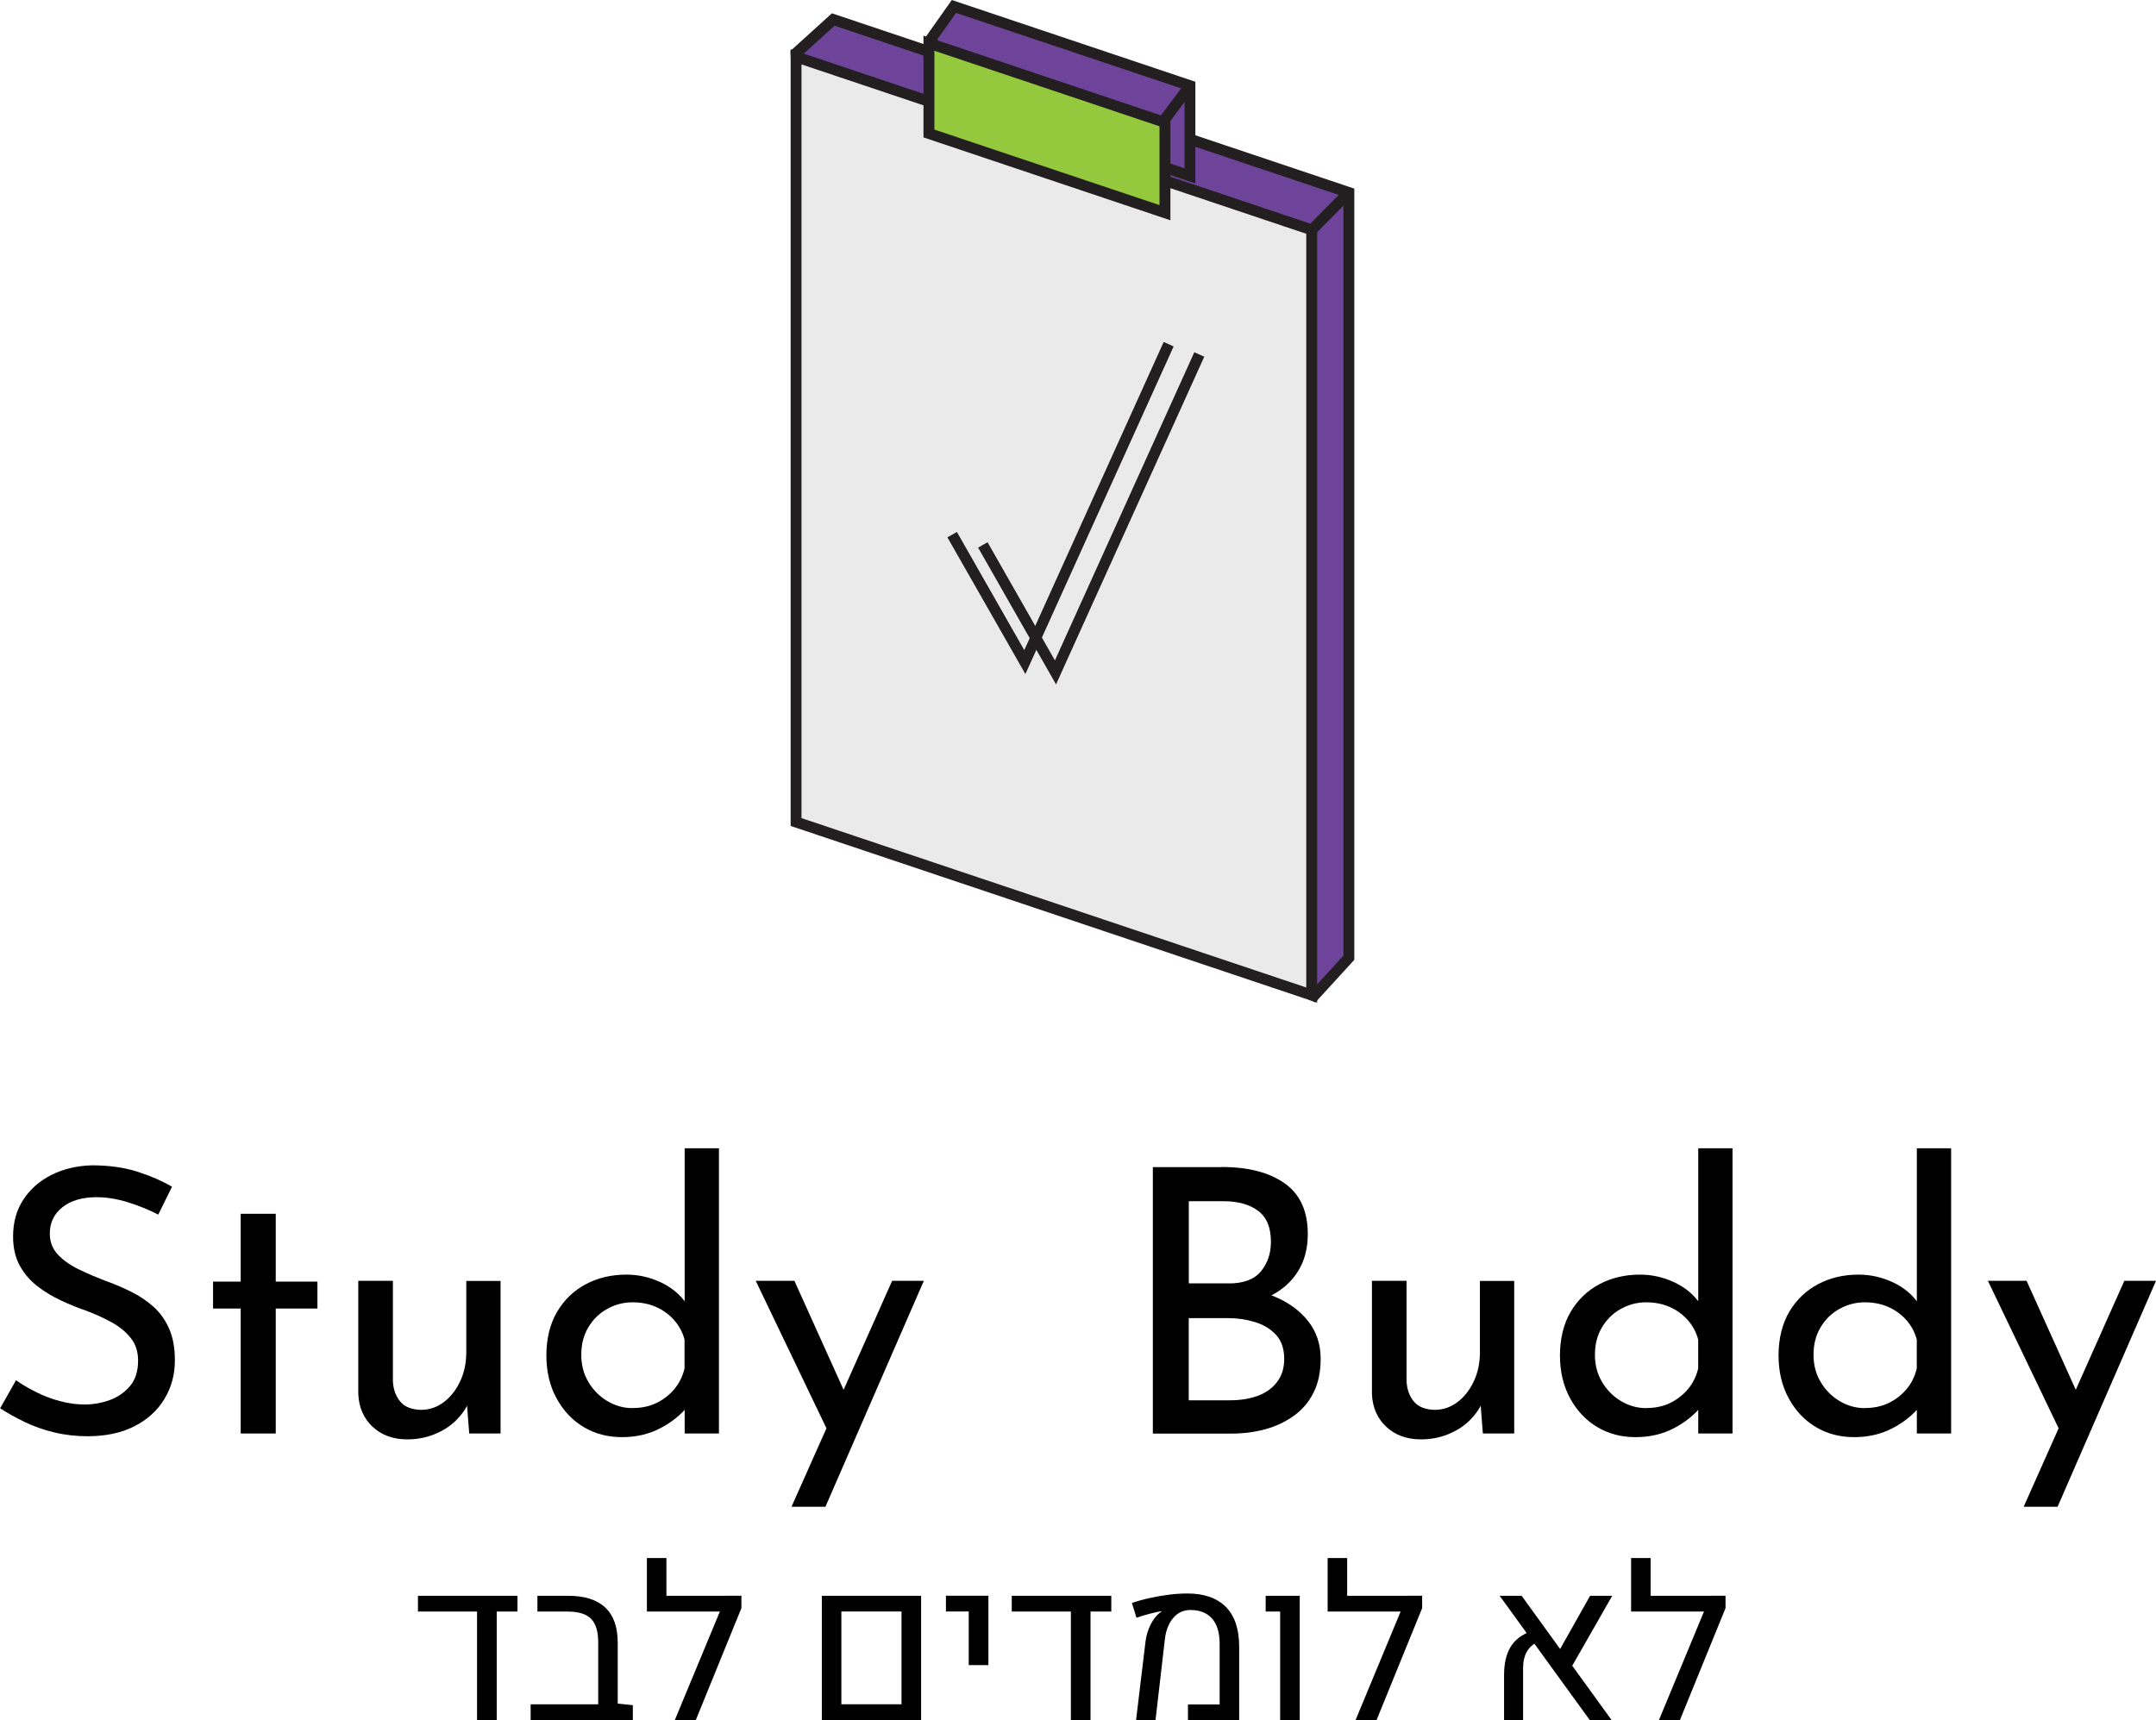 <?xml version="1.0" encoding="UTF-8"?>
<svg id="Layer_2" data-name="Layer 2" xmlns="http://www.w3.org/2000/svg" viewBox="0 0 308.22 245.98">
  <defs>
    <style>
      .cls-1 {
        fill: #231f20;
      }

      .cls-2 {
        fill: #eaeaea;
      }

      .cls-3 {
        fill: #94c83d;
      }

      .cls-4 {
        fill: #6e449b;
      }
    </style>
  </defs>
  <g id="Layer_1-2" data-name="Layer 1">
    <g>
      <g>
        <path d="M59.75,228.2h14.23v2.25h-2.97v15.53h-2.81v-15.53h-8.45v-2.25Z"/>
        <path d="M75.86,245.98v-2.26h9.66l2.79-.11,2.16.23v2.14h-14.61ZM85.52,245.34v-10.52c0-1.54-.34-2.65-1.03-3.34-.69-.69-1.81-1.03-3.36-1.03h-4.3v-2.25h4.45c2.31,0,4.06.56,5.25,1.68s1.78,2.79,1.78,5.02v10.44h-2.79Z"/>
        <path d="M92.48,230.45v-7.65h2.79v5.4h9.66v2.25h-12.45ZM105.99,229.96l-6.52,16.01h-3l7.38-17.78h2.14v1.77Z"/>
        <path d="M117.49,245.98v-17.78h14.19v17.78h-14.19ZM120.28,243.71h8.6v-13.27h-8.6v13.27Z"/>
        <path d="M138.49,238.11v-7.67h-3.26v-2.25h6.07v9.92h-2.81Z"/>
        <path d="M144.64,228.2h14.23v2.25h-2.97v15.53h-2.81v-15.53h-8.45v-2.25Z"/>
        <path d="M162.41,245.98l1.36-11.3c.11-.84.35-1.61.71-2.34s.79-1.28,1.28-1.68c.05-.04.1-.08.16-.11s.1-.07.14-.1l-.03-.05c-.44.07-1,.19-1.68.37-.68.18-1.31.36-1.88.57l-.65-2.11c.77-.27,1.62-.51,2.53-.71s1.83-.36,2.77-.48c.94-.12,1.81-.17,2.63-.17,2.39,0,4.22.64,5.49,1.91,1.26,1.27,1.9,3.14,1.91,5.61v10.59h-7.32v-2.25h4.53v-8.66c0-1.59-.36-2.79-1.08-3.61-.72-.82-1.75-1.23-3.1-1.23-.98,0-1.79.37-2.44,1.12-.65.75-1.06,1.77-1.21,3.06l-1.34,11.58h-2.76Z"/>
        <path d="M183.01,245.98v-15.53h-2.07v-2.25h4.87v17.78h-2.81Z"/>
        <path d="M189.8,230.45v-7.65h2.79v5.4h9.66v2.25h-12.45ZM203.31,229.96l-6.52,16.01h-3l7.38-17.78h2.14v1.77Z"/>
        <path d="M227.28,245.98l-12.89-17.78h3.14l12.87,17.78h-3.12ZM215.02,245.98v-6.44c0-1.66.31-3,.92-4.01.61-1.02,1.57-1.76,2.87-2.23l1.1,1.45c-1.45.65-2.17,1.92-2.17,3.79v7.46h-2.72ZM230.48,228.2l-6.13,10.73-1.86-2.16,4.83-8.57h3.15Z"/>
        <path d="M233.18,230.45v-7.65h2.79v5.4h9.66v2.25h-12.45ZM246.68,229.96l-6.52,16.01h-3l7.38-17.78h2.14v1.77Z"/>
      </g>
      <g>
        <g>
          <path d="M22.61,173.68c-1.3-.67-2.72-1.25-4.27-1.74-1.55-.49-3.06-.74-4.53-.74-2.04,0-3.66.47-4.87,1.42-1.21.95-1.82,2.21-1.82,3.79,0,1.19.4,2.21,1.19,3.03.79.83,1.81,1.54,3.06,2.13,1.25.6,2.57,1.16,3.98,1.69,1.16.42,2.32.92,3.48,1.5,1.16.58,2.2,1.29,3.14,2.13.93.84,1.67,1.88,2.21,3.11.54,1.23.82,2.74.82,4.53,0,2.04-.5,3.88-1.5,5.53-1,1.65-2.43,2.95-4.3,3.9-1.86.95-4.09,1.42-6.69,1.42-1.65,0-3.24-.18-4.77-.55-1.53-.37-2.94-.87-4.24-1.5-1.3-.63-2.46-1.28-3.48-1.95l2.27-4.01c.84.6,1.81,1.17,2.9,1.71,1.09.55,2.23.98,3.43,1.29,1.19.32,2.35.47,3.48.47,1.23,0,2.42-.21,3.58-.63s2.13-1.09,2.9-2c.77-.91,1.16-2.13,1.16-3.64,0-1.26-.34-2.34-1.03-3.21-.69-.88-1.58-1.62-2.69-2.24-1.11-.61-2.31-1.17-3.61-1.66-1.23-.42-2.45-.91-3.66-1.48-1.21-.56-2.34-1.24-3.37-2.03-1.04-.79-1.88-1.77-2.53-2.92-.65-1.16-.98-2.56-.98-4.22,0-2,.48-3.75,1.45-5.24.97-1.49,2.29-2.67,3.98-3.53,1.69-.86,3.62-1.33,5.8-1.4,2.46,0,4.63.3,6.51.9,1.88.6,3.54,1.32,4.98,2.16l-1.95,3.95Z"/>
          <path d="M34.41,173.57h5.01v9.7h5.96v3.85h-5.96v17.87h-5.01v-17.87h-3.95v-3.85h3.95v-9.7Z"/>
          <path d="M58.23,205.83c-2.04,0-3.7-.61-4.98-1.82-1.28-1.21-1.96-2.78-2.03-4.72v-16.13h4.95v14.39c.07,1.16.42,2.12,1.05,2.87.63.76,1.62,1.15,2.95,1.19,1.19,0,2.27-.36,3.24-1.08.97-.72,1.75-1.7,2.35-2.95.6-1.25.9-2.66.9-4.24v-10.17h4.9v21.82h-4.48l-.42-5.38.32,1c-.46.98-1.11,1.87-1.95,2.66-.84.79-1.85,1.41-3.03,1.87-1.18.46-2.43.69-3.77.69Z"/>
          <path d="M88.91,205.51c-2.04,0-3.87-.48-5.48-1.45-1.62-.97-2.91-2.34-3.87-4.11-.97-1.77-1.45-3.82-1.45-6.14s.51-4.5,1.53-6.22c1.02-1.72,2.39-3.04,4.11-3.95,1.72-.91,3.65-1.37,5.8-1.37,1.72,0,3.36.37,4.93,1.11,1.56.74,2.78,1.76,3.66,3.06l-.26,1.74v-23.98h4.9v40.79h-4.9v-5.43l.58,1.37c-1.05,1.34-2.4,2.43-4.03,3.29-1.63.86-3.47,1.29-5.51,1.29ZM90.43,201.35c1.3,0,2.45-.25,3.45-.74,1-.49,1.84-1.15,2.53-1.98.69-.82,1.17-1.8,1.45-2.92v-4.16c-.28-1.05-.78-1.98-1.5-2.79-.72-.81-1.58-1.43-2.58-1.87-1-.44-2.12-.66-3.35-.66-1.3,0-2.51.32-3.64.95-1.13.63-2.02,1.51-2.69,2.64-.67,1.12-1,2.42-1,3.9s.33,2.73,1,3.87c.67,1.14,1.56,2.06,2.69,2.74,1.12.68,2.34,1.03,3.64,1.03Z"/>
          <path d="M118.58,205.14l-10.54-21.98h5.53l8.8,19.5-3.79,2.48ZM113.15,215.47l14.39-32.31h4.53l-14.07,32.31h-4.85Z"/>
        </g>
        <g>
          <path d="M174.63,166.88c3.83,0,6.84.78,9.04,2.35,2.2,1.56,3.29,3.98,3.29,7.25,0,2.04-.46,3.79-1.37,5.27-.91,1.48-2.19,2.64-3.82,3.48s-3.56,1.34-5.77,1.48l-.74-2.69c2.56.07,4.87.53,6.9,1.37,2.04.84,3.65,2.02,4.85,3.53,1.19,1.51,1.79,3.3,1.79,5.38,0,1.9-.34,3.52-1.03,4.87-.68,1.35-1.63,2.46-2.85,3.32-1.21.86-2.57,1.49-4.06,1.9-1.49.4-3.07.61-4.72.61h-11.33v-38.1h9.8ZM175.68,183.53c2.11,0,3.64-.58,4.59-1.74.95-1.16,1.42-2.56,1.42-4.22,0-2.04-.61-3.51-1.84-4.43-1.23-.91-2.88-1.37-4.95-1.37h-4.95v11.75h5.74ZM175.89,200.24c1.44,0,2.74-.21,3.9-.63,1.16-.42,2.08-1.08,2.77-1.98.69-.9,1.03-1.99,1.03-3.29,0-1.48-.4-2.64-1.19-3.48s-1.8-1.45-3.03-1.82c-1.23-.37-2.5-.55-3.79-.55h-5.64v11.75h5.96Z"/>
          <path d="M203.14,205.83c-2.04,0-3.7-.61-4.98-1.82-1.28-1.21-1.96-2.78-2.03-4.72v-16.13h4.95v14.39c.07,1.16.42,2.12,1.05,2.87.63.76,1.62,1.15,2.95,1.19,1.19,0,2.27-.36,3.24-1.08.97-.72,1.75-1.7,2.35-2.95.6-1.25.9-2.66.9-4.24v-10.17h4.9v21.82h-4.48l-.42-5.38.32,1c-.46.98-1.11,1.87-1.95,2.66-.84.79-1.85,1.41-3.03,1.87-1.18.46-2.43.69-3.77.69Z"/>
          <path d="M233.81,205.51c-2.04,0-3.87-.48-5.48-1.45-1.62-.97-2.91-2.34-3.87-4.11-.97-1.77-1.45-3.82-1.45-6.14s.51-4.5,1.53-6.22c1.02-1.72,2.39-3.04,4.11-3.95,1.72-.91,3.65-1.37,5.8-1.37,1.72,0,3.36.37,4.93,1.11,1.56.74,2.78,1.76,3.66,3.06l-.26,1.74v-23.98h4.9v40.79h-4.9v-5.43l.58,1.37c-1.05,1.34-2.4,2.43-4.03,3.29-1.63.86-3.47,1.29-5.51,1.29ZM235.34,201.35c1.3,0,2.45-.25,3.45-.74,1-.49,1.84-1.15,2.53-1.98.69-.82,1.17-1.8,1.45-2.92v-4.16c-.28-1.05-.78-1.98-1.5-2.79-.72-.81-1.58-1.43-2.58-1.87-1-.44-2.12-.66-3.35-.66-1.3,0-2.51.32-3.64.95-1.13.63-2.02,1.51-2.69,2.64-.67,1.12-1,2.42-1,3.9s.33,2.73,1,3.87c.67,1.14,1.56,2.06,2.69,2.74,1.12.68,2.34,1.03,3.64,1.03Z"/>
          <path d="M265.06,205.51c-2.04,0-3.87-.48-5.48-1.45-1.62-.97-2.91-2.34-3.87-4.11-.97-1.77-1.45-3.82-1.45-6.14s.51-4.5,1.53-6.22c1.02-1.72,2.39-3.04,4.11-3.95,1.72-.91,3.65-1.37,5.8-1.37,1.72,0,3.36.37,4.93,1.11,1.56.74,2.78,1.76,3.66,3.06l-.26,1.74v-23.98h4.9v40.79h-4.9v-5.43l.58,1.37c-1.05,1.34-2.4,2.43-4.03,3.29-1.63.86-3.47,1.29-5.51,1.29ZM266.59,201.35c1.3,0,2.45-.25,3.45-.74,1-.49,1.84-1.15,2.53-1.98.69-.82,1.17-1.8,1.45-2.92v-4.16c-.28-1.05-.78-1.98-1.5-2.79-.72-.81-1.58-1.43-2.58-1.87-1-.44-2.12-.66-3.35-.66-1.3,0-2.51.32-3.64.95-1.13.63-2.02,1.51-2.69,2.64-.67,1.12-1,2.42-1,3.9s.33,2.73,1,3.87c.67,1.14,1.56,2.06,2.69,2.74,1.12.68,2.34,1.03,3.64,1.03Z"/>
          <path d="M294.73,205.14l-10.54-21.98h5.53l8.8,19.5-3.79,2.48ZM289.3,215.47l14.39-32.31h4.53l-14.07,32.31h-4.85Z"/>
        </g>
      </g>
      <g>
        <g>
          <path class="cls-4" d="M192.84,136.96l-4.98,5.45c-22.91-10.06-45.82-20.13-68.74-30.19-1.77-34.87-3.54-69.74-5.32-104.61,1.77-1.61,3.54-3.21,5.32-4.82,24.57,8.25,49.14,16.5,73.72,24.74v109.43Z"/>
          <path class="cls-1" d="M188.05,143.35l-69.69-30.61-5.36-105.46,5.93-5.38,74.68,25.07v110.29l-5.56,6.08ZM119.87,111.7l67.78,29.77,4.4-4.81V28.1L119.31,3.68l-4.7,4.27,5.27,103.76Z"/>
        </g>
        <g>
          <path class="cls-4" d="M170.11,25.16l-33.74-11.32c-1.08-2.78-2.16-5.55-3.24-8.33,1.08-1.53,2.16-3.05,3.24-4.58,11.25,3.77,22.49,7.55,33.74,11.32v12.91Z"/>
          <path class="cls-1" d="M170.89,26.24l-35.11-11.79-3.52-9.06,3.81-5.39,34.82,11.69v14.55ZM136.97,13.21l32.37,10.86v-11.27L136.67,1.85l-2.66,3.76,2.95,7.6Z"/>
        </g>
        <g>
          <polygon class="cls-2" points="187.52 142.3 113.81 117.55 113.81 8.13 187.52 32.87 187.52 142.3"/>
          <path class="cls-1" d="M188.3,143.38l-75.27-25.27V7.04l75.27,25.27v111.07ZM114.58,116.99l72.16,24.22V33.43L114.58,9.21v107.78Z"/>
        </g>
        <rect class="cls-1" x="186.4" y="29.41" width="7.55" height="1.56" transform="translate(34.88 144.03) rotate(-45.26)"/>
        <rect class="cls-1" x="164.96" y="14.05" width="6.45" height="1.56" transform="translate(55.46 140.52) rotate(-53.15)"/>
        <g>
          <polygon class="cls-3" points="166.54 30.41 132.8 19.09 132.8 6.18 166.54 17.5 166.54 30.41"/>
          <path class="cls-1" d="M167.32,31.5l-35.3-11.85V5.1l35.3,11.85v14.55ZM133.58,18.53l32.18,10.8v-11.27l-32.18-10.8v11.27Z"/>
        </g>
        <polygon class="cls-1" points="150.97 97.87 139.83 78.31 141.18 77.54 150.81 94.44 170.74 50.37 172.16 51.01 150.97 97.87"/>
        <polygon class="cls-1" points="146.59 96.39 135.44 76.84 136.8 76.07 146.43 92.97 166.36 48.9 167.78 49.54 146.59 96.39"/>
      </g>
    </g>
  </g>
</svg>